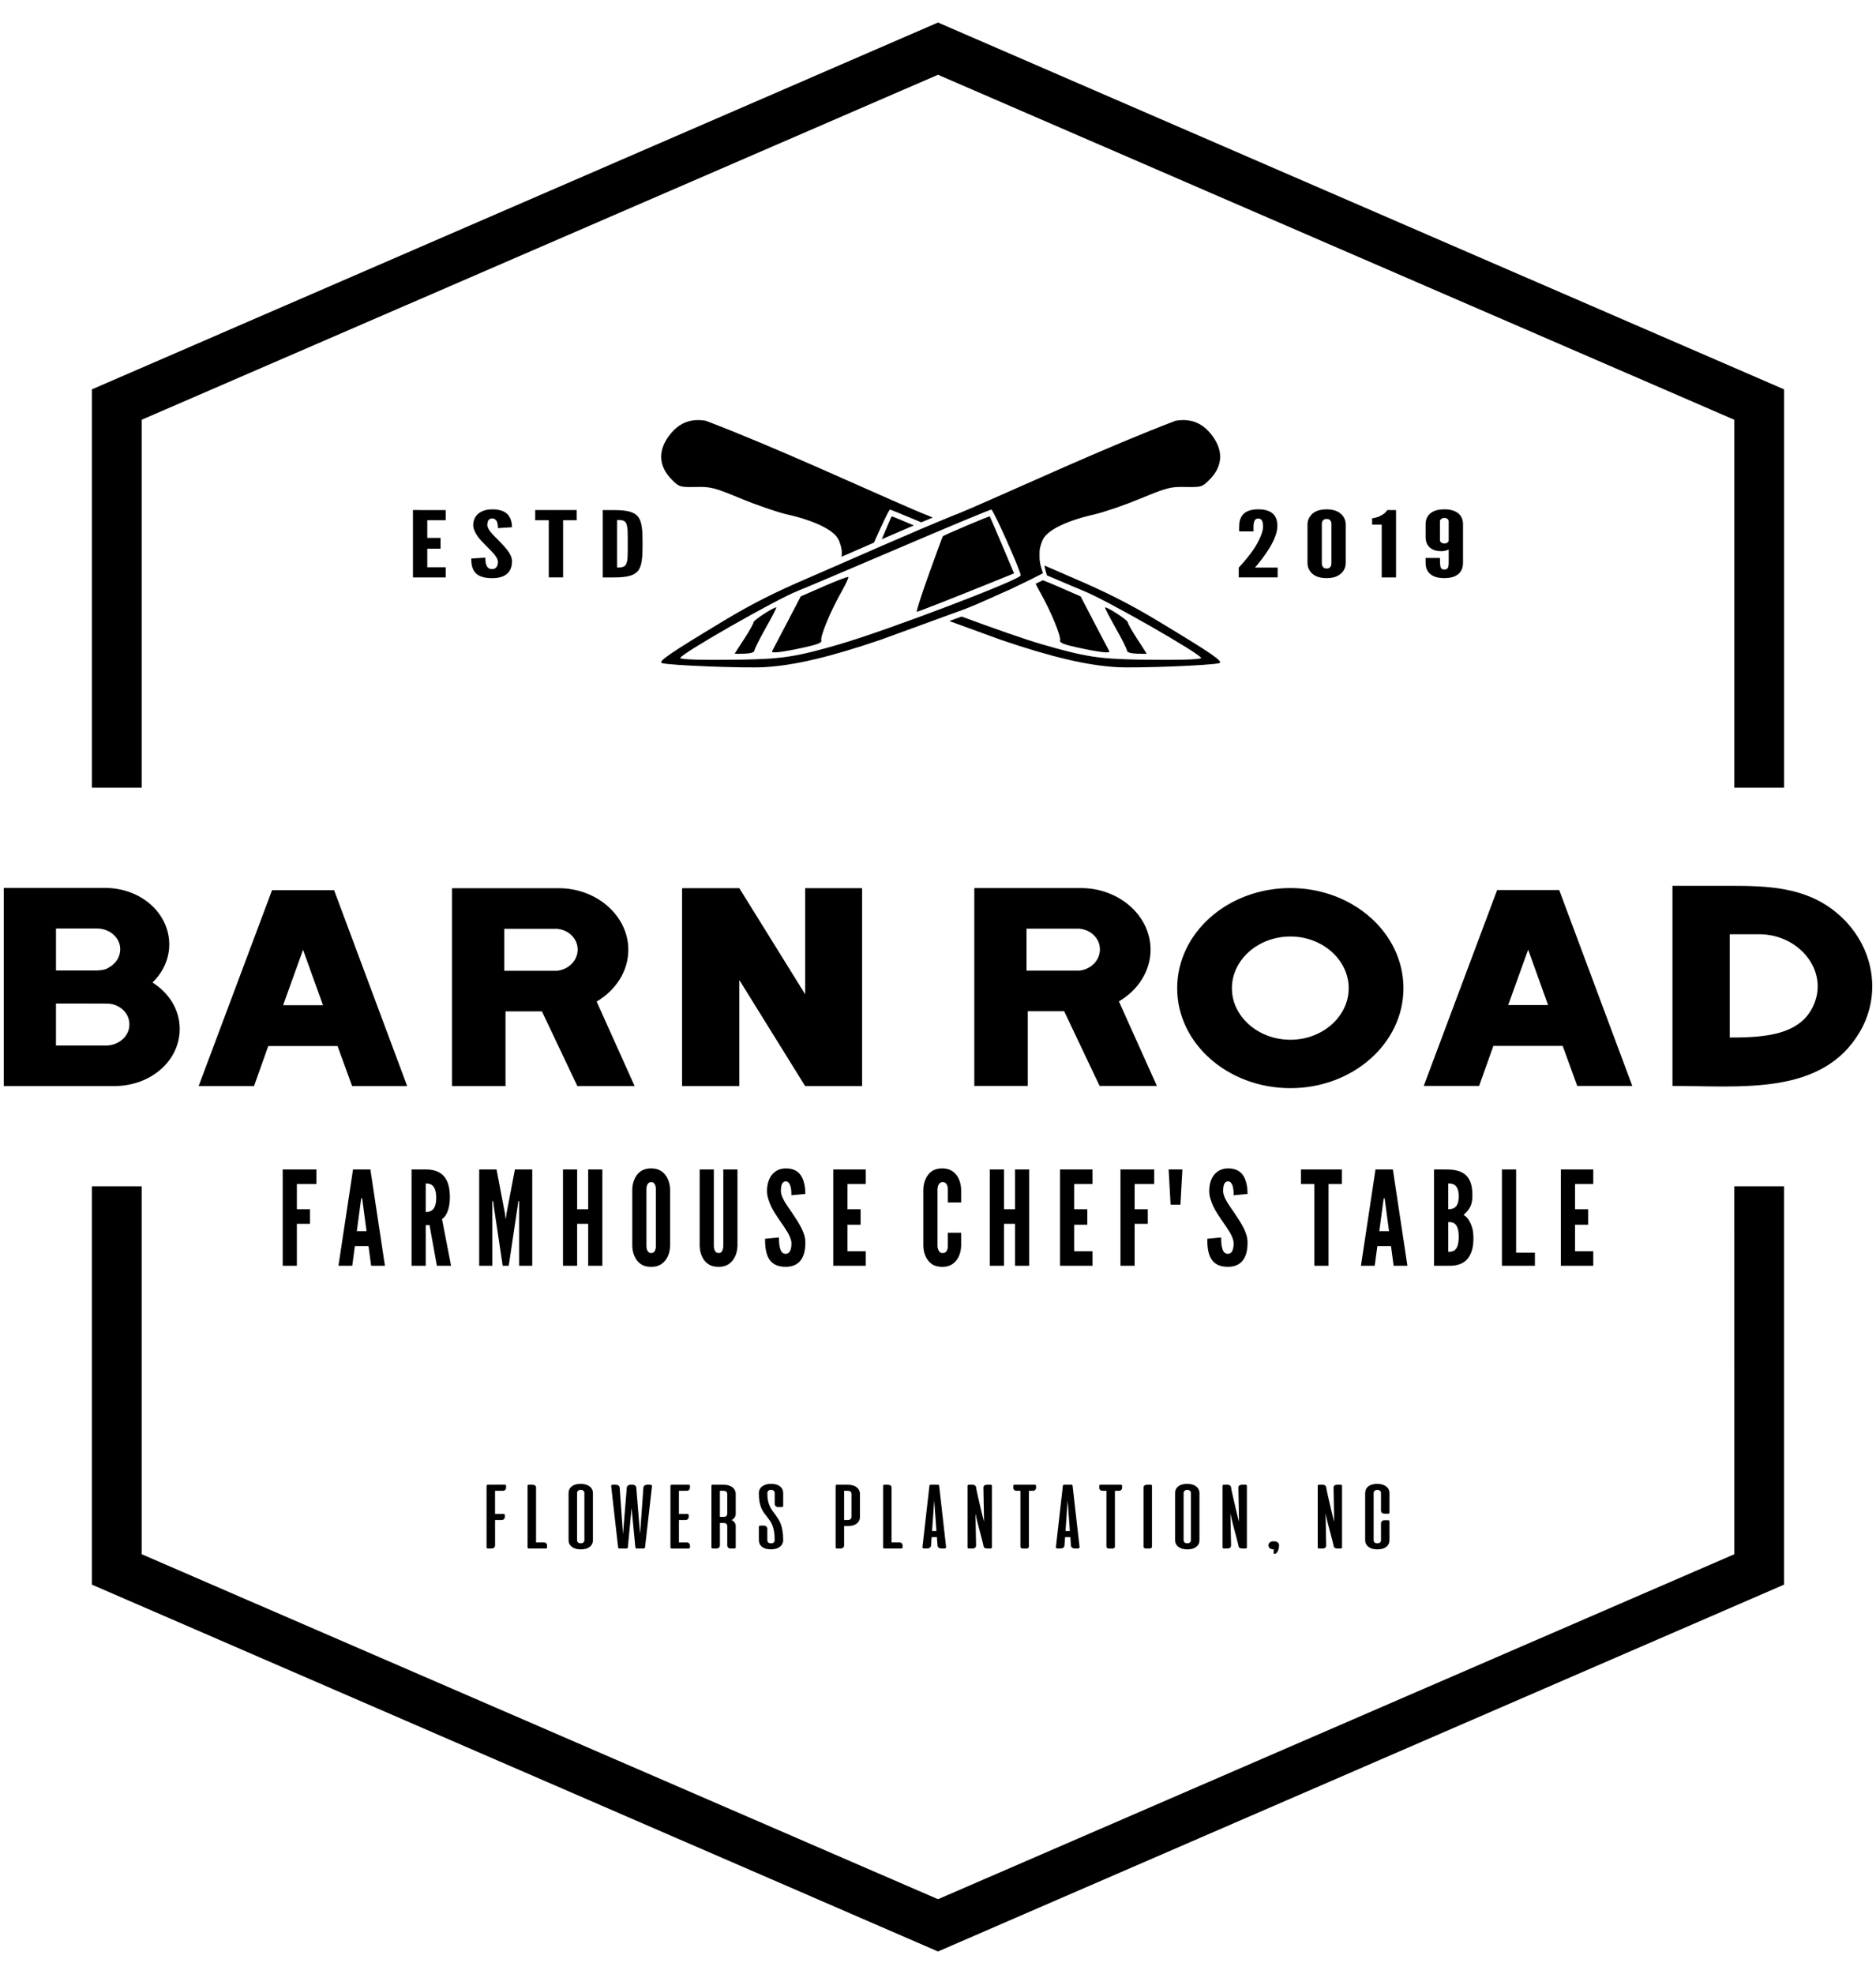 <?xml version="1.0" encoding="UTF-8" standalone="no"?>
<!-- Created with Inkscape (http://www.inkscape.org/) -->

<svg
   xmlns:dc="http://purl.org/dc/elements/1.1/"
   xmlns:cc="http://creativecommons.org/ns#"
   xmlns:rdf="http://www.w3.org/1999/02/22-rdf-syntax-ns#"
   xmlns:svg="http://www.w3.org/2000/svg"
   xmlns="http://www.w3.org/2000/svg"
   xmlns:sodipodi="http://sodipodi.sourceforge.net/DTD/sodipodi-0.dtd"
   xmlns:inkscape="http://www.inkscape.org/namespaces/inkscape"
   width="500"
   height="526"
   viewBox="0 0 132.292 139.171"
   version="1.1"
   id="svg1420"
   inkscape:version="0.92.4 (5da689c313, 2019-01-14)"
   sodipodi:docname="logo-barnroad.svg">
  <defs
     id="defs1414" />
  <sodipodi:namedview
     id="base"
     pagecolor="#ffffff"
     bordercolor="#666666"
     borderopacity="1.0"
     inkscape:pageopacity="0.0"
     inkscape:pageshadow="2"
     inkscape:zoom="0.35"
     inkscape:cx="-77.142857"
     inkscape:cy="560"
     inkscape:document-units="px"
     inkscape:current-layer="layer1"
     showgrid="false"
     units="px"
     inkscape:window-width="1600"
     inkscape:window-height="821"
     inkscape:window-x="-9"
     inkscape:window-y="-9"
     inkscape:window-maximized="1" />
  <g
     inkscape:label="Layer 1"
     inkscape:groupmode="layer"
     id="layer1"
     transform="translate(0,-157.829)">
    <path
       inkscape:connector-curvature="0"
       style="opacity:1;fill:#000000;fill-opacity:1;fill-rule:nonzero;stroke-width:0.274"
       d="M 66.146,159.417 6.48,185.28 v 28.083 h 3.51 v -25.94 L 66.146,163.1 122.301,187.423 v 25.94 h 3.51 v -28.083 z m -17.09,28.032 c -0.687,0.042 -1.264,0.353 -1.748,0.938 -0.944,1.14 -0.908,2.301 0.102,3.295 0.488,0.48 0.56,0.501 1.656,0.479 1.059,-0.022 1.303,0.04 3.177,0.817 1.117,0.463 2.588,0.968 3.269,1.121 1.88,0.423 3.243,1.077 3.59,1.724 0.157,0.293 0.275,0.74 0.26,0.993 0.002,0.104 -0.01,0.177 -0.013,0.264 0.764,-0.334 1.499,-0.653 2.283,-0.994 0.514,-1.163 1.053,-2.324 1.128,-2.328 0.044,-9.9e-4 1.004,0.394 2.207,0.896 0.271,-0.114 0.54,-0.226 0.81,-0.338 -0.178,-0.074 -0.356,-0.149 -0.533,-0.221 l -0.01,0.003 -0.915,-0.385 c -3.576,-1.539 -9.615,-4.338 -14.539,-6.216 -0.253,-0.045 -0.496,-0.062 -0.725,-0.047 z m 34.204,0 c -0.121,0.008 -0.245,0.024 -0.371,0.047 -4.925,1.878 -10.963,4.677 -14.539,6.216 l -0.915,0.385 -0.01,-0.005 c -3.486,1.419 -7.121,3.059 -10.358,4.454 -2.416,1.034 -4.031,1.849 -5.988,3.026 -3.858,2.321 -4.714,2.909 -4.391,3.008 0.516,0.16 5.784,0.366 7.223,0.284 2.088,-0.12 4.591,-0.703 8.179,-1.925 l 5.922,-2.158 c 1.149,-0.442 2.376,-1.04 3.235,-1.403 1.209,-0.574 1.93,-0.936 2.302,-1.134 -0.228,-0.683 -0.255,-0.894 -0.241,-1.428 -0.016,-0.253 0.101,-0.7 0.258,-0.993 0.348,-0.647 1.712,-1.301 3.592,-1.724 0.681,-0.153 2.153,-0.659 3.269,-1.121 1.874,-0.777 2.118,-0.839 3.177,-0.817 1.097,0.022 1.169,0.001 1.656,-0.479 1.01,-0.994 1.046,-2.155 0.102,-3.295 -0.484,-0.585 -1.062,-0.896 -1.748,-0.938 -0.114,-0.008 -0.233,-0.008 -0.354,0 z m -48.569,6.289 c -0.478,0.007 -0.807,0.154 -1.022,0.361 -0.215,0.213 -0.299,0.491 -0.299,0.749 0,0.129 0.028,0.259 0.084,0.382 0.103,0.252 0.271,0.497 0.496,0.736 0.225,0.239 0.441,0.459 0.638,0.653 0.093,0.097 0.177,0.193 0.262,0.284 0.15,0.187 0.263,0.369 0.263,0.524 0,0.304 -0.114,0.524 -0.413,0.524 -0.215,0 -0.327,-0.104 -0.392,-0.259 -0.075,-0.149 -0.084,-0.348 -0.084,-0.548 l -0.993,0.064 c 0,0.355 0.046,0.697 0.252,0.956 0.206,0.258 0.571,0.427 1.217,0.427 0.552,0 0.899,-0.143 1.114,-0.363 0.216,-0.22 0.291,-0.516 0.291,-0.833 0,-0.258 -0.121,-0.504 -0.299,-0.743 -0.178,-0.239 -0.413,-0.484 -0.647,-0.723 -0.197,-0.2 -0.392,-0.388 -0.542,-0.569 -0.15,-0.181 -0.252,-0.349 -0.252,-0.511 0,-0.278 0.083,-0.464 0.345,-0.47 0.159,0 0.262,0.09 0.328,0.219 0.065,0.136 0.074,0.311 0.074,0.466 l 0.993,-0.064 c 0,-0.265 -0.055,-0.583 -0.252,-0.841 -0.197,-0.252 -0.552,-0.425 -1.161,-0.419 z m 54.04,0 c -0.552,0 -0.89,0.148 -1.086,0.374 -0.197,0.226 -0.262,0.536 -0.262,0.852 v 0.33 h 1.011 v -0.33 c 0,-0.155 0.02,-0.296 0.066,-0.406 0.047,-0.103 0.131,-0.174 0.271,-0.174 0.15,0 0.234,0.084 0.281,0.193 0.047,0.11 0.057,0.258 0.057,0.387 -0.009,0.291 -0.131,0.615 -0.291,0.944 -0.159,0.329 -0.366,0.652 -0.581,0.936 -0.253,0.336 -0.534,0.673 -0.843,1.002 v 0.691 h 2.744 v -0.691 h -1.601 c 0.262,-0.304 0.656,-0.788 0.993,-1.331 0.328,-0.536 0.589,-1.112 0.589,-1.597 0,-0.329 -0.075,-0.626 -0.281,-0.839 -0.206,-0.207 -0.552,-0.342 -1.067,-0.342 z m 4.819,0 c -0.337,0 -0.599,0.064 -0.786,0.161 -0.187,0.097 -0.31,0.225 -0.394,0.354 -0.103,0.149 -0.159,0.323 -0.168,0.511 v 2.797 c 0.009,0.194 0.065,0.369 0.168,0.517 0.084,0.129 0.207,0.251 0.394,0.348 0.187,0.103 0.449,0.163 0.786,0.163 0.337,0 0.589,-0.059 0.777,-0.163 0.187,-0.097 0.319,-0.219 0.404,-0.348 0.103,-0.149 0.159,-0.323 0.168,-0.517 v -2.797 c -0.009,-0.187 -0.065,-0.362 -0.168,-0.511 -0.084,-0.129 -0.216,-0.258 -0.404,-0.354 -0.187,-0.097 -0.439,-0.161 -0.777,-0.161 z m 8.3,0 c -0.627,0 -0.944,0.199 -1.122,0.425 -0.178,0.233 -0.197,0.491 -0.197,0.601 v 0.923 c 0,0.129 0.018,0.388 0.168,0.601 0.15,0.213 0.431,0.401 0.956,0.401 0.178,0 0.328,-0.045 0.505,-0.116 v 0.891 c 0,0.181 -0.019,0.311 -0.057,0.395 -0.047,0.084 -0.132,0.122 -0.253,0.122 -0.15,0 -0.224,-0.046 -0.262,-0.169 -0.037,-0.123 -0.047,-0.328 -0.047,-0.645 h -1.011 v 0.296 c 0,0.174 0.009,0.452 0.187,0.685 0.178,0.239 0.495,0.44 1.132,0.44 0.637,0 0.956,-0.201 1.133,-0.44 0.178,-0.233 0.187,-0.51 0.187,-0.685 v -2.701 c 0,-0.11 -0.019,-0.368 -0.197,-0.601 -0.178,-0.226 -0.515,-0.425 -1.124,-0.425 z m -31.941,0.019 c 0.144,0.008 2.082,4.352 2.068,4.637 -0.016,0.307 -9.425,3.884 -12.786,4.86 -3.017,0.876 -4.02,1.033 -6.884,1.081 -2.592,0.043 -4.345,-8.3e-4 -4.339,-0.116 0.009,-0.277 6.731,-4.114 8.262,-4.72 0.515,-0.203 3.766,-1.58 7.226,-3.06 3.46,-1.48 6.363,-2.687 6.453,-2.683 z m -40.789,0.032 v 4.749 h 2.312 v -0.717 h -1.301 v -1.305 h 0.936 v -0.762 h -0.936 v -1.247 h 1.301 v -0.717 z m 8.622,0 v 0.717 h 0.956 v 4.031 h 1.011 v -4.031 h 0.956 v -0.717 z m 4.764,0 v 4.749 h 0.794 c 0.936,0 1.443,-0.13 1.714,-0.491 0.262,-0.362 0.299,-0.95 0.299,-1.88 0,-0.93 -0.037,-1.523 -0.299,-1.885 -0.272,-0.362 -0.778,-0.491 -1.714,-0.491 z m 55.33,0 c -0.056,0.084 -0.131,0.167 -0.224,0.245 -0.178,0.129 -0.431,0.279 -0.852,0.337 v 0.445 h 0.675 v 3.722 h 1.011 v -4.748 z m -34.963,0.446 c -0.016,0.021 -0.361,0.83 -0.694,1.613 0.752,-0.327 1.506,-0.655 2.262,-0.976 -0.784,-0.337 -1.552,-0.657 -1.568,-0.636 z m 6.923,0 c -0.028,-0.038 -3.166,1.29 -3.311,1.402 -0.019,0.016 -0.461,1.218 -0.983,2.673 -0.522,1.455 -0.904,2.646 -0.849,2.649 0.089,0.006 2.266,-0.849 5.655,-2.219 l 1.203,-0.487 -0.839,-1.985 c -0.461,-1.091 -0.854,-2.006 -0.875,-2.033 z m 32.055,0.11 c 0.234,0 0.308,0.155 0.308,0.213 v 1.395 c -0.009,0.071 -0.093,0.193 -0.308,0.193 -0.215,0 -0.31,-0.155 -0.31,-0.213 v -1.376 c 0,-0.058 0.095,-0.213 0.31,-0.213 z m -8.301,0.071 c 0.084,0 0.16,0.019 0.207,0.052 0.094,0.078 0.131,0.167 0.131,0.296 v 2.797 c 0,0.071 -0.011,0.129 -0.039,0.174 -0.038,0.097 -0.121,0.176 -0.299,0.176 -0.084,0 -0.15,-0.019 -0.197,-0.052 -0.093,-0.071 -0.14,-0.162 -0.14,-0.298 v -2.797 c 0,-0.065 0.009,-0.122 0.037,-0.174 0.037,-0.084 0.122,-0.174 0.3,-0.174 z m -50.033,0.071 c 0.346,0 0.543,0.025 0.646,0.251 0.047,0.116 0.084,0.285 0.094,0.504 0.009,0.226 0.01,0.529 0.01,0.917 0,0.388 -3.15e-4,0.691 -0.01,0.917 -0.009,0.226 -0.047,0.394 -0.094,0.504 -0.103,0.233 -0.299,0.259 -0.646,0.259 z m 30.138,3.211 c 0.022,0.189 0.086,0.421 0.173,0.696 1.107,0.471 2.424,1.032 2.61,1.105 1.531,0.605 8.25,4.443 8.262,4.72 0.007,0.113 -1.748,0.159 -4.339,0.116 -2.864,-0.048 -3.867,-0.205 -6.884,-1.081 -1.286,-0.373 -3.474,-1.149 -5.665,-1.956 l -0.867,0.316 3.636,1.325 c 3.587,1.222 6.091,1.805 8.179,1.925 1.439,0.083 6.707,-0.124 7.223,-0.284 0.322,-0.1 -0.534,-0.687 -4.393,-3.008 -1.957,-1.177 -3.57,-1.992 -5.986,-3.026 -0.62,-0.267 -1.288,-0.558 -1.949,-0.848 z m -13.843,0.807 c -0.117,0.002 -0.849,0.28 -1.698,0.651 l -1.647,0.72 -0.972,1.864 c -0.534,1.025 -1.005,1.924 -1.048,1.998 -0.102,0.173 0.682,0.082 2.273,-0.266 0.931,-0.203 1.249,-0.334 1.196,-0.491 -0.09,-0.271 0.649,-2.06 1.4,-3.387 0.316,-0.558 0.546,-1.047 0.51,-1.086 -0.002,-0.002 -0.007,-0.006 -0.013,-0.002 z m 13.727,0.232 c -0.105,0.054 -0.365,0.177 -0.507,0.248 0.088,0.18 0.191,0.379 0.321,0.609 0.751,1.327 1.49,3.116 1.4,3.387 -0.052,0.157 0.265,0.288 1.196,0.491 1.591,0.348 2.375,0.439 2.273,0.266 -0.043,-0.074 -0.514,-0.973 -1.048,-1.998 l -0.97,-1.864 -1.648,-0.72 c -0.384,-0.168 -0.727,-0.306 -1.017,-0.419 z m -18.795,1.914 c -0.208,-0.01 -1.596,0.895 -1.603,1.046 -0.007,0.097 -0.305,0.631 -0.668,1.186 -0.363,0.555 -0.661,1.019 -0.662,1.031 -7.43e-4,0.011 0.31,0.014 0.689,0 0.44,-0.015 0.695,-0.093 0.701,-0.221 0.007,-0.11 0.37,-0.839 0.812,-1.619 0.442,-0.781 0.771,-1.421 0.731,-1.423 z m 23.181,0 c -0.04,0.002 0.29,0.642 0.731,1.423 0.442,0.781 0.809,1.509 0.814,1.619 0.007,0.127 0.26,0.206 0.701,0.221 0.38,0.014 0.688,0.011 0.688,0 -7.5e-4,-0.011 -0.299,-0.476 -0.662,-1.031 -0.363,-0.555 -0.663,-1.089 -0.668,-1.186 -0.009,-0.15 -1.395,-1.056 -1.603,-1.046 z m 40.014,19.629 v 14.109 c 4.843,0 10.555,0.709 13.211,-3.809 1.651,-2.821 0.915,-6.353 -1.74,-8.484 -2.142,-1.717 -4.708,-1.816 -7.431,-1.816 z M 0.265,220.429 v 11.108 2.841 0.021 H 8.143 c 2.544,-0.039 4.53,-1.815 4.53,-4.025 0,-1.361 -0.759,-2.546 -1.92,-3.276 0.736,-0.71 1.183,-1.657 1.183,-2.683 0,-2.151 -1.92,-3.967 -4.509,-3.986 h -3.392 -2.254 z m 68.441,0.01 v 13.951 h 3.771 v -5.269 h 2.565 l 2.501,5.269 h 4.039 l -2.678,-5.959 c 1.339,-0.789 2.231,-2.132 2.231,-3.651 0,-2.387 -2.209,-4.341 -4.909,-4.341 h -3.749 -2.254 z m 22.295,0 c -4.419,0 -7.988,3.157 -7.988,7.064 0,3.887 3.569,7.043 7.988,7.043 4.396,0 7.967,-3.156 7.967,-7.043 0,-3.907 -3.571,-7.064 -7.967,-7.064 z m -59.124,0.01 v 13.951 h 3.771 v -5.269 h 2.567 l 2.499,5.269 h 4.039 l -2.678,-5.959 c 1.339,-0.789 2.233,-2.132 2.233,-3.651 0,-2.387 -2.209,-4.341 -4.909,-4.341 h -3.75 -2.254 z m 16.22,0 v 13.951 h 4.039 v -7.478 l 4.641,7.478 h 4.017 V 220.448 h -4.017 v 7.478 l -4.641,-7.478 z m 57.479,0.129 -5.177,13.812 h 3.905 l 1.006,-2.823 h 4.887 l 1.027,2.823 h 3.883 l -5.155,-13.812 z m -86.391,0.01 -5.177,13.812 h 3.905 l 1.004,-2.821 h 4.887 l 1.027,2.821 h 3.883 l -5.155,-13.812 z m -15.237,2.704 h 0.089 2.812 c 0.893,0 1.629,0.651 1.629,1.46 0,0.513 -0.269,0.947 -0.693,1.223 -0.335,0.217 -0.445,0.236 -0.936,0.276 h -2.812 -0.045 -0.044 v -0.098 -0.433 z m 68.439,0.01 h 3.705 c 0.826,0.059 1.472,0.69 1.472,1.46 0,0.789 -0.647,1.421 -1.472,1.5 h -3.705 z m -36.828,0.01 h 3.705 c 0.826,0.059 1.472,0.69 1.472,1.46 0,0.789 -0.647,1.421 -1.472,1.5 h -3.705 z m 86.42,0.385 h 2.186 c 2.566,0.059 4.508,2.269 3.905,4.499 -0.736,2.624 -3.547,2.781 -6.091,2.781 z m -30.979,0.158 c 2.254,0 4.107,1.637 4.107,3.65 0,1.993 -1.853,3.63 -4.107,3.63 -2.276,0 -4.128,-1.637 -4.128,-3.63 0,-2.013 1.852,-3.65 4.128,-3.65 z m 16.762,0.926 1.406,3.907 h -2.812 z m -86.391,0.01 1.405,3.907 h -2.811 z m -17.424,3.788 h 0.089 0.581 c 2.968,0 3.034,0.002 3.167,0.021 0.759,0.118 1.34,0.709 1.34,1.439 0.022,0.809 -0.714,1.48 -1.606,1.5 h -3.103 -0.379 -0.089 v -2.427 z m 41.973,11.624 c -0.333,0 -0.593,0.093 -0.778,0.232 -0.185,0.139 -0.306,0.323 -0.389,0.508 -0.102,0.213 -0.157,0.462 -0.166,0.73 v 4.001 c 0.009,0.277 0.064,0.527 0.166,0.74 0.083,0.185 0.204,0.361 0.389,0.5 0.185,0.148 0.445,0.23 0.778,0.23 0.333,0 0.583,-0.083 0.768,-0.23 0.185,-0.139 0.315,-0.315 0.399,-0.5 0.102,-0.213 0.157,-0.462 0.166,-0.74 v -4.001 c -0.009,-0.268 -0.064,-0.517 -0.166,-0.73 -0.083,-0.185 -0.213,-0.369 -0.399,-0.508 -0.185,-0.139 -0.435,-0.232 -0.768,-0.232 z m 9.475,0 c -0.472,0.009 -0.796,0.222 -1.009,0.517 -0.213,0.305 -0.297,0.704 -0.297,1.073 0,0.185 0.028,0.369 0.084,0.545 0.102,0.36 0.269,0.712 0.491,1.054 0.222,0.342 0.435,0.656 0.63,0.933 0.093,0.139 0.175,0.277 0.258,0.406 0.148,0.268 0.26,0.528 0.26,0.749 0,0.434 -0.111,0.748 -0.407,0.748 -0.213,0 -0.324,-0.147 -0.389,-0.369 -0.074,-0.213 -0.084,-0.5 -0.084,-0.786 l -0.982,0.093 c 0,0.508 0.047,0.997 0.25,1.366 0.204,0.37 0.566,0.611 1.204,0.611 0.546,0 0.888,-0.203 1.101,-0.517 0.213,-0.314 0.287,-0.74 0.287,-1.192 0,-0.37 -0.121,-0.72 -0.297,-1.062 -0.176,-0.342 -0.406,-0.694 -0.638,-1.036 -0.194,-0.286 -0.39,-0.553 -0.538,-0.812 -0.148,-0.259 -0.25,-0.499 -0.25,-0.73 0,-0.397 0.083,-0.666 0.342,-0.675 0.158,0 0.26,0.129 0.324,0.314 0.065,0.194 0.074,0.444 0.074,0.665 l 0.982,-0.092 c 0,-0.379 -0.056,-0.832 -0.25,-1.202 -0.194,-0.36 -0.546,-0.61 -1.148,-0.601 z m 11.049,0 c -0.333,0 -0.593,0.093 -0.778,0.232 -0.185,0.139 -0.306,0.323 -0.389,0.508 -0.102,0.213 -0.157,0.462 -0.166,0.73 v 4.001 c 0.009,0.277 0.064,0.527 0.166,0.74 0.083,0.185 0.204,0.361 0.389,0.5 0.185,0.148 0.445,0.23 0.778,0.23 0.333,0 0.583,-0.083 0.768,-0.23 0.185,-0.139 0.314,-0.315 0.397,-0.5 0.102,-0.213 0.159,-0.462 0.168,-0.74 v -0.933 h -0.936 v 0.933 c 0,0.102 -0.009,0.185 -0.037,0.25 -0.046,0.139 -0.129,0.25 -0.342,0.25 -0.083,0 -0.147,-0.028 -0.194,-0.074 -0.092,-0.102 -0.149,-0.231 -0.158,-0.425 v -4.001 c 0.009,-0.092 0.019,-0.176 0.047,-0.25 0.046,-0.12 0.129,-0.25 0.305,-0.25 0.102,0 0.186,0.028 0.232,0.074 0.102,0.111 0.147,0.241 0.147,0.425 v 0.933 h 0.936 v -0.933 c -0.009,-0.268 -0.066,-0.517 -0.168,-0.73 -0.083,-0.185 -0.212,-0.369 -0.397,-0.508 -0.185,-0.139 -0.435,-0.232 -0.768,-0.232 z m 20.133,0 c -0.472,0.009 -0.796,0.222 -1.009,0.517 -0.213,0.305 -0.295,0.704 -0.295,1.073 0,0.185 0.027,0.369 0.082,0.545 0.102,0.36 0.269,0.712 0.491,1.054 0.222,0.342 0.435,0.656 0.63,0.933 0.093,0.139 0.176,0.277 0.26,0.406 0.148,0.268 0.258,0.528 0.258,0.749 0,0.434 -0.111,0.748 -0.407,0.748 -0.213,0 -0.324,-0.147 -0.389,-0.369 -0.074,-0.213 -0.084,-0.5 -0.084,-0.786 l -0.98,0.093 c 0,0.508 0.045,0.997 0.249,1.366 0.204,0.37 0.566,0.611 1.204,0.611 0.546,0 0.888,-0.203 1.101,-0.517 0.213,-0.314 0.287,-0.74 0.287,-1.192 0,-0.37 -0.12,-0.72 -0.295,-1.062 -0.176,-0.342 -0.408,-0.694 -0.639,-1.036 -0.194,-0.286 -0.39,-0.553 -0.538,-0.812 -0.148,-0.259 -0.249,-0.499 -0.249,-0.73 0,-0.397 0.083,-0.666 0.342,-0.675 0.158,0 0.26,0.129 0.325,0.314 0.065,0.194 0.073,0.444 0.073,0.665 l 0.982,-0.092 c 0,-0.379 -0.056,-0.832 -0.25,-1.202 -0.194,-0.36 -0.546,-0.61 -1.148,-0.601 z m -66.641,0.074 v 6.792 h 0.999 v -2.957 h 0.927 v -1.026 h -0.927 v -1.782 h 1.38 v -1.026 z m 4.959,0 -1.028,6.792 h 0.972 l 0.186,-1.386 h 0.962 l 0.186,1.386 h 0.972 l -1.027,-6.792 z m 4.128,0 v 6.792 h 0.999 v -2.865 h 0.268 l 0.518,2.865 h 1.001 l -0.639,-3.289 c 0.38,-0.259 0.555,-0.869 0.555,-1.544 0,-1.284 -0.509,-1.959 -1.703,-1.959 z m 4.769,0 v 6.792 h 0.925 v -4.555 h 0.057 l 0.037,0.287 0.638,4.268 h 0.426 l 0.639,-4.268 0.037,-0.287 h 0.055 v 4.555 h 0.927 v -6.792 h -1.222 l -0.592,3.105 -0.047,0.361 H 35.652 l -0.045,-0.361 -0.592,-3.105 z m 5.909,0 v 6.792 h 0.999 v -2.957 h 0.778 v 2.957 h 0.999 v -6.792 h -0.999 v 2.809 h -0.778 v -2.809 z m 9.638,0 v 5.396 c 0.009,0.277 0.064,0.527 0.166,0.74 0.083,0.185 0.204,0.361 0.389,0.5 0.185,0.148 0.445,0.23 0.778,0.23 0.333,0 0.583,-0.083 0.768,-0.23 0.185,-0.139 0.314,-0.315 0.397,-0.5 0.102,-0.213 0.159,-0.462 0.168,-0.74 v -5.396 h -0.999 v 5.396 c 0,0.102 -0.011,0.185 -0.039,0.25 -0.037,0.139 -0.12,0.25 -0.295,0.25 -0.083,0 -0.147,-0.028 -0.194,-0.074 -0.093,-0.102 -0.139,-0.231 -0.139,-0.425 v -5.396 z m 9.422,0 v 6.792 h 2.288 v -1.025 h -1.288 v -1.868 h 0.927 v -1.091 h -0.927 v -1.782 h 1.288 v -1.026 z m 11.039,0 v 6.792 h 0.999 v -2.957 h 0.778 v 2.957 h 0.999 v -6.792 h -0.999 v 2.809 H 70.799 v -2.809 z m 4.95,0 v 6.792 h 2.288 v -1.025 h -1.288 v -1.868 h 0.927 v -1.091 h -0.927 v -1.782 h 1.288 v -1.026 z m 4.264,0 v 6.792 h 0.999 v -2.957 h 0.927 v -1.026 h -0.927 v -1.782 h 1.38 v -1.026 z m 3.395,0 0.139,2.486 h 0.694 l 0.139,-2.486 z m 9.334,0 v 1.026 h 0.944 v 5.765 h 0.999 v -5.765 h 0.944 v -1.026 z m 5.256,0 -1.028,6.792 h 0.972 l 0.186,-1.386 h 0.962 l 0.186,1.386 h 0.972 l -1.027,-6.792 z m 4.128,0 v 6.792 h 1.23 c 0.593,-0.028 0.991,-0.258 1.222,-0.609 0.232,-0.351 0.325,-0.805 0.325,-1.313 0,-0.342 -0.037,-0.619 -0.111,-0.831 -0.148,-0.434 -0.333,-0.693 -0.583,-0.831 0.231,-0.212 0.389,-0.397 0.491,-0.619 0.102,-0.222 0.129,-0.463 0.129,-0.786 0,-0.675 -0.156,-1.117 -0.462,-1.403 -0.305,-0.286 -0.768,-0.398 -1.361,-0.398 z m 4.787,0 v 6.792 h 2.325 v -0.923 h -1.324 v -5.868 z m 4.155,0 v 6.792 h 2.286 v -1.025 h -1.287 v -1.868 h 0.927 v -1.091 h -0.927 v -1.782 h 1.287 v -1.026 z m -64.15,0.896 c 0.083,0 0.157,0.028 0.203,0.074 0.092,0.111 0.129,0.241 0.129,0.425 l 0.002,4.001 c 0,0.102 -0.009,0.185 -0.037,0.25 -0.037,0.139 -0.121,0.25 -0.297,0.25 -0.083,0 -0.147,-0.028 -0.194,-0.074 -0.093,-0.102 -0.139,-0.231 -0.139,-0.425 v -4.001 c 0,-0.092 0.007,-0.176 0.036,-0.25 0.037,-0.12 0.121,-0.25 0.297,-0.25 z m -15.897,0.093 c 0.139,0 0.323,0.009 0.471,0.139 0.148,0.129 0.27,0.388 0.27,0.869 0,0.48 -0.122,0.729 -0.27,0.859 -0.148,0.129 -0.332,0.148 -0.471,0.148 z m 72.104,0 c 0.083,0 0.277,-0.009 0.444,0.102 0.167,0.111 0.297,0.333 0.297,0.804 -1e-5,0.471 -0.131,0.693 -0.297,0.804 -0.167,0.111 -0.361,0.101 -0.444,0.101 z m -95.646,0.2 v 28.083 l 59.666,25.863 59.665,-25.863 v -28.083 h -3.51 V 267.406 L 66.146,291.727 9.99,267.404 v -25.94 z m 18.998,0.844 h 0.055 l 0.029,0.176 0.286,2.143 h -0.686 l 0.287,-2.143 z m 72.104,0 h 0.055 l 0.029,0.176 0.286,2.143 h -0.686 l 0.287,-2.143 z m 4.545,1.681 c 0.083,0 0.277,-0.017 0.444,0.103 0.167,0.12 0.297,0.387 0.297,0.941 -1e-5,0.554 -0.131,0.822 -0.297,0.943 -0.167,0.12 -0.361,0.102 -0.444,0.102 z m -61.174,18.453 c -0.271,0 -0.483,0.059 -0.634,0.176 -0.149,0.117 -0.224,0.277 -0.224,0.48 v 3.306 c 0,0.102 0.019,0.194 0.058,0.276 0.042,0.079 0.1,0.146 0.174,0.205 0.077,0.056 0.169,0.1 0.273,0.131 0.104,0.03 0.223,0.045 0.354,0.045 0.271,0 0.481,-0.059 0.63,-0.176 0.152,-0.117 0.228,-0.277 0.228,-0.48 v -3.306 c 0,-0.102 -0.021,-0.192 -0.063,-0.271 -0.039,-0.081 -0.097,-0.15 -0.174,-0.206 -0.074,-0.059 -0.166,-0.103 -0.273,-0.134 -0.104,-0.03 -0.219,-0.045 -0.347,-0.045 z m 13.417,0 c -0.131,0 -0.248,0.015 -0.352,0.045 -0.104,0.03 -0.195,0.075 -0.273,0.134 -0.075,0.056 -0.133,0.125 -0.174,0.206 -0.039,0.079 -0.058,0.169 -0.058,0.271 0,0.241 0.015,0.445 0.045,0.612 0.033,0.168 0.076,0.314 0.129,0.438 0.054,0.124 0.114,0.232 0.179,0.324 0.069,0.091 0.137,0.181 0.205,0.267 0.069,0.084 0.135,0.172 0.2,0.266 0.069,0.091 0.131,0.202 0.184,0.329 0.054,0.124 0.095,0.272 0.124,0.445 0.033,0.173 0.05,0.381 0.05,0.625 0,0.069 -0.021,0.124 -0.063,0.168 -0.042,0.041 -0.108,0.061 -0.197,0.061 -0.086,0 -0.152,-0.021 -0.197,-0.061 -0.042,-0.043 -0.061,-0.099 -0.061,-0.168 v -0.793 c 0,-0.066 -0.023,-0.119 -0.068,-0.16 -0.042,-0.043 -0.106,-0.064 -0.192,-0.064 H 53.601 c -0.03,0 -0.052,0.007 -0.066,0.022 -0.015,0.015 -0.022,0.035 -0.022,0.058 v 0.936 c 0,0.203 0.074,0.363 0.223,0.48 0.152,0.117 0.363,0.176 0.634,0.176 0.128,0 0.244,-0.015 0.349,-0.045 0.107,-0.031 0.198,-0.075 0.273,-0.131 0.077,-0.058 0.136,-0.126 0.174,-0.205 0.042,-0.081 0.063,-0.174 0.063,-0.276 0,-0.254 -0.018,-0.471 -0.05,-0.654 -0.03,-0.185 -0.071,-0.348 -0.124,-0.485 -0.054,-0.14 -0.116,-0.259 -0.184,-0.361 -0.066,-0.104 -0.132,-0.202 -0.2,-0.293 -0.069,-0.091 -0.137,-0.184 -0.205,-0.276 -0.066,-0.091 -0.126,-0.193 -0.179,-0.308 -0.054,-0.114 -0.096,-0.247 -0.129,-0.396 -0.03,-0.15 -0.045,-0.328 -0.045,-0.533 0,-0.069 0.021,-0.124 0.063,-0.164 0.042,-0.043 0.106,-0.064 0.195,-0.064 0.086,0 0.15,0.021 0.192,0.064 0.045,0.041 0.068,0.096 0.068,0.164 v 0.754 c 0,0.066 0.021,0.121 0.063,0.164 0.045,0.041 0.111,0.06 0.197,0.06 h 0.249 c 0.03,0 0.053,-0.007 0.068,-0.022 0.015,-0.015 0.021,-0.034 0.021,-0.057 v -0.899 c 0,-0.203 -0.076,-0.363 -0.228,-0.48 -0.149,-0.117 -0.359,-0.176 -0.63,-0.176 z m 29.355,0 c -0.271,0 -0.483,0.059 -0.634,0.176 -0.149,0.117 -0.224,0.277 -0.224,0.48 v 3.306 c 0,0.102 0.019,0.194 0.058,0.276 0.042,0.079 0.1,0.146 0.174,0.205 0.077,0.056 0.169,0.1 0.273,0.131 0.104,0.03 0.223,0.045 0.354,0.045 0.271,0 0.481,-0.059 0.63,-0.176 0.152,-0.117 0.228,-0.277 0.228,-0.48 v -3.306 c 0,-0.102 -0.021,-0.192 -0.063,-0.271 -0.039,-0.081 -0.097,-0.15 -0.174,-0.206 -0.074,-0.059 -0.166,-0.103 -0.273,-0.134 -0.104,-0.03 -0.219,-0.045 -0.347,-0.045 z m 13.401,0 c -0.271,0 -0.483,0.059 -0.634,0.176 -0.149,0.117 -0.223,0.277 -0.223,0.48 v 3.306 c 0,0.102 0.019,0.194 0.058,0.276 0.042,0.079 0.1,0.146 0.174,0.205 0.077,0.056 0.167,0.1 0.271,0.131 0.104,0.03 0.223,0.045 0.354,0.045 0.271,0 0.481,-0.059 0.63,-0.176 0.152,-0.117 0.228,-0.277 0.228,-0.48 v -1.318 c 0,-0.023 -0.007,-0.041 -0.021,-0.057 -0.015,-0.015 -0.038,-0.024 -0.068,-0.024 h -0.26 c -0.083,0 -0.145,0.023 -0.187,0.066 -0.042,0.043 -0.063,0.097 -0.063,0.163 l 0.002,1.17 c 0,0.069 -0.023,0.124 -0.068,0.168 -0.042,0.041 -0.106,0.061 -0.192,0.061 -0.089,0 -0.155,-0.021 -0.197,-0.061 -0.042,-0.043 -0.063,-0.099 -0.063,-0.168 v -3.306 c 0,-0.069 0.021,-0.124 0.063,-0.164 0.044,-0.043 0.111,-0.064 0.197,-0.064 0.089,0 0.155,0.021 0.197,0.064 0.042,0.041 0.061,0.096 0.061,0.164 v 1.223 c 0,0.066 0.021,0.12 0.063,0.163 0.044,0.041 0.111,0.061 0.197,0.061 h 0.25 c 0.03,0 0.053,-0.007 0.068,-0.022 0.015,-0.015 0.021,-0.034 0.021,-0.057 v -1.368 c 0,-0.102 -0.02,-0.192 -0.061,-0.271 -0.039,-0.081 -0.097,-0.15 -0.174,-0.206 -0.074,-0.058 -0.166,-0.103 -0.273,-0.134 -0.104,-0.031 -0.221,-0.045 -0.349,-0.045 z m -62.724,0.061 c -0.03,0 -0.053,0.007 -0.068,0.022 -0.015,0.015 -0.021,0.035 -0.021,0.058 v 4.336 c 0,0.023 0.007,0.043 0.021,0.058 0.015,0.015 0.038,0.022 0.068,0.022 h 0.25 c 0.086,0 0.15,-0.021 0.192,-0.061 0.045,-0.043 0.068,-0.098 0.068,-0.164 v -1.784 h 0.46 c 0.069,0 0.123,-0.021 0.165,-0.061 0.042,-0.041 0.063,-0.093 0.063,-0.16 v -0.129 c 0,-0.025 -0.009,-0.045 -0.027,-0.058 -0.018,-0.013 -0.041,-0.019 -0.068,-0.019 H 34.91 v -1.634 h 0.549 c 0.068,0 0.124,-0.021 0.166,-0.061 0.042,-0.041 0.063,-0.093 0.063,-0.16 v -0.131 c 0,-0.025 -0.01,-0.044 -0.029,-0.057 -0.018,-0.013 -0.039,-0.019 -0.066,-0.019 z m 2.89,0 c -0.03,0 -0.052,0.007 -0.066,0.022 -0.015,0.015 -0.022,0.034 -0.022,0.057 v 4.338 c 0,0.023 0.008,0.041 0.022,0.057 0.015,0.015 0.036,0.022 0.066,0.022 h 1.191 c 0.026,0 0.049,-0.007 0.068,-0.019 0.019,-0.013 0.027,-0.031 0.027,-0.057 v -0.131 c 0,-0.066 -0.019,-0.119 -0.061,-0.16 -0.042,-0.041 -0.098,-0.061 -0.166,-0.061 h -0.549 v -3.875 c 6e-6,-0.059 -0.025,-0.105 -0.073,-0.14 -0.048,-0.036 -0.11,-0.053 -0.187,-0.053 z m 5.922,0 c -0.042,0 -0.073,0.01 -0.094,0.031 -0.017,0.02 -0.023,0.042 -0.021,0.064 l 0.491,4.325 c 0.004,0.02 0.013,0.038 0.027,0.053 0.015,0.015 0.036,0.022 0.063,0.022 H 44.184 c 0.027,0 0.048,-0.007 0.063,-0.022 0.017,-0.015 0.026,-0.033 0.027,-0.053 l 0.263,-2.778 0.268,2.778 c 0.004,0.02 0.014,0.038 0.029,0.053 0.015,0.015 0.036,0.022 0.063,0.022 h 0.499 c 0.027,0 0.048,-0.007 0.063,-0.022 0.017,-0.015 0.026,-0.033 0.027,-0.053 l 0.492,-4.325 c 0.003,-0.023 -0.008,-0.044 -0.029,-0.064 -0.018,-0.02 -0.047,-0.031 -0.089,-0.031 h -0.22 c -0.075,0 -0.137,0.018 -0.187,0.057 -0.047,0.035 -0.074,0.08 -0.081,0.134 l -0.236,3.292 -0.268,-3.292 c -0.006,-0.053 -0.035,-0.098 -0.086,-0.134 -0.048,-0.038 -0.108,-0.057 -0.182,-0.057 h -0.149 c -0.069,0.005 -0.127,0.026 -0.174,0.061 -0.044,0.035 -0.07,0.078 -0.076,0.129 l -0.268,3.292 -0.236,-3.292 c -0.006,-0.053 -0.035,-0.098 -0.086,-0.134 -0.048,-0.038 -0.108,-0.057 -0.182,-0.057 z m 5.344,0 -1.191,0.002 c -0.03,0 -0.052,0.007 -0.066,0.022 -0.015,0.015 -0.022,0.034 -0.022,0.057 v 4.336 c 0,0.023 0.008,0.043 0.022,0.058 0.015,0.015 0.036,0.022 0.066,0.022 h 1.193 c 0.026,0 0.049,-0.007 0.068,-0.019 0.019,-0.013 0.027,-0.033 0.027,-0.058 v -0.129 c 0,-0.066 -0.021,-0.119 -0.063,-0.16 -0.042,-0.041 -0.096,-0.061 -0.165,-0.061 h -0.549 v -1.582 h 0.46 c 0.068,0 0.123,-0.021 0.165,-0.061 0.042,-0.041 0.063,-0.093 0.063,-0.16 v -0.129 c 0,-0.025 -0.01,-0.045 -0.029,-0.058 -0.018,-0.013 -0.039,-0.019 -0.066,-0.019 h -0.594 v -1.634 h 0.549 c 0.068,0 0.123,-0.021 0.165,-0.061 0.042,-0.041 0.063,-0.093 0.063,-0.16 v -0.131 c 0,-0.025 -0.009,-0.044 -0.027,-0.057 -0.018,-0.013 -0.041,-0.019 -0.068,-0.019 z m 1.7,0 c -0.03,0 -0.053,0.007 -0.068,0.022 -0.015,0.015 -0.021,0.034 -0.021,0.057 v 4.338 c 0,0.023 0.007,0.041 0.021,0.057 0.015,0.015 0.038,0.022 0.068,0.022 h 0.25 c 0.086,0 0.15,-0.021 0.192,-0.061 0.045,-0.043 0.068,-0.097 0.068,-0.163 v -1.574 h 0.258 c 0.092,0 0.158,0.021 0.197,0.064 0.042,0.041 0.063,0.096 0.063,0.164 v 1.345 c 9e-6,0.066 0.02,0.12 0.061,0.163 0.045,0.041 0.111,0.061 0.197,0.061 h 0.25 c 0.03,0 0.053,-0.007 0.068,-0.022 0.015,-0.015 0.021,-0.035 0.021,-0.058 v -1.489 c 0,-0.109 -0.027,-0.199 -0.081,-0.267 -0.051,-0.071 -0.121,-0.128 -0.213,-0.171 0.092,-0.043 0.162,-0.101 0.213,-0.172 0.054,-0.071 0.081,-0.162 0.081,-0.274 v -1.387 c 0,-0.099 -0.021,-0.188 -0.063,-0.269 -0.039,-0.081 -0.095,-0.15 -0.17,-0.206 -0.075,-0.056 -0.164,-0.1 -0.268,-0.131 -0.104,-0.033 -0.221,-0.048 -0.349,-0.048 z m 8.76,0 c -0.03,0 -0.053,0.007 -0.068,0.022 -0.015,0.015 -0.022,0.034 -0.022,0.057 v 4.338 c 0,0.023 0.008,0.041 0.022,0.057 0.015,0.015 0.038,0.022 0.068,0.022 h 0.25 c 0.086,0 0.15,-0.021 0.192,-0.061 0.045,-0.043 0.066,-0.097 0.066,-0.163 v -1.357 h 0.26 c 0.271,0 0.481,-0.059 0.63,-0.176 0.152,-0.117 0.228,-0.277 0.228,-0.48 v -1.605 c 0,-0.102 -0.021,-0.19 -0.063,-0.269 -0.039,-0.081 -0.097,-0.15 -0.174,-0.206 -0.074,-0.059 -0.166,-0.103 -0.273,-0.134 -0.104,-0.03 -0.221,-0.045 -0.349,-0.045 z m 3.345,0 c -0.03,0 -0.053,0.007 -0.068,0.022 -0.015,0.015 -0.021,0.034 -0.021,0.057 v 4.338 c 0,0.023 0.007,0.041 0.021,0.057 0.015,0.015 0.038,0.022 0.068,0.022 h 1.191 c 0.026,0 0.049,-0.007 0.068,-0.019 0.019,-0.013 0.027,-0.031 0.027,-0.057 v -0.131 c 0,-0.066 -0.021,-0.119 -0.063,-0.16 -0.042,-0.041 -0.096,-0.061 -0.165,-0.061 H 62.871 v -3.875 c 0,-0.059 -0.025,-0.105 -0.073,-0.14 -0.048,-0.036 -0.11,-0.053 -0.187,-0.053 z m 3.271,0 c -0.027,0 -0.048,0.007 -0.063,0.022 -0.017,0.015 -0.027,0.033 -0.029,0.053 l -0.491,4.325 c -0.004,0.023 0.002,0.044 0.021,0.064 0.021,0.02 0.052,0.03 0.094,0.03 h 0.22 c 0.074,0 0.135,-0.018 0.182,-0.053 0.05,-0.038 0.079,-0.084 0.086,-0.137 l 0.045,-0.614 h 0.37 l 0.045,0.614 c 0.006,0.053 0.033,0.099 0.081,0.137 0.051,0.036 0.113,0.053 0.187,0.053 h 0.22 c 0.041,0 0.07,-0.01 0.089,-0.03 0.021,-0.02 0.029,-0.042 0.027,-0.064 l -0.491,-4.325 c -0.004,-0.02 -0.013,-0.038 -0.027,-0.053 -0.015,-0.015 -0.036,-0.022 -0.063,-0.022 z m 2.688,0 c -0.03,0 -0.053,0.007 -0.068,0.022 -0.015,0.015 -0.021,0.035 -0.021,0.058 v 4.336 c 0,0.023 0.007,0.041 0.021,0.057 0.015,0.015 0.038,0.022 0.068,0.022 h 0.25 c 0.086,0 0.152,-0.019 0.197,-0.06 0.044,-0.043 0.065,-0.098 0.063,-0.164 l -0.045,-2.253 c 0.024,0.127 0.053,0.269 0.089,0.424 0.039,0.155 0.079,0.312 0.121,0.472 0.042,0.16 0.084,0.317 0.126,0.472 0.042,0.152 0.079,0.294 0.111,0.424 0.036,0.127 0.063,0.236 0.084,0.327 0.024,0.091 0.036,0.153 0.036,0.184 0.009,0.053 0.034,0.096 0.076,0.129 0.042,0.03 0.102,0.045 0.179,0.045 h 0.25 c 0.03,0 0.053,-0.007 0.068,-0.022 0.015,-0.015 0.021,-0.034 0.021,-0.057 v -4.336 c 0,-0.023 -0.007,-0.043 -0.021,-0.058 -0.015,-0.015 -0.038,-0.022 -0.068,-0.022 h -0.25 c -0.077,0 -0.14,0.018 -0.187,0.053 -0.048,0.036 -0.073,0.082 -0.073,0.14 l 0.045,2.412 c -0.03,-0.109 -0.065,-0.238 -0.103,-0.388 -0.036,-0.15 -0.074,-0.307 -0.116,-0.472 -0.039,-0.168 -0.077,-0.335 -0.116,-0.503 -0.039,-0.168 -0.074,-0.323 -0.107,-0.466 -0.033,-0.142 -0.06,-0.265 -0.081,-0.369 -0.021,-0.107 -0.034,-0.18 -0.04,-0.221 -0.006,-0.056 -0.031,-0.101 -0.079,-0.134 -0.045,-0.036 -0.105,-0.053 -0.179,-0.053 z m 3.229,0 c -0.026,0 -0.049,0.007 -0.068,0.019 -0.019,0.013 -0.027,0.031 -0.027,0.057 v 0.131 c 0,0.066 0.019,0.119 0.061,0.16 0.042,0.041 0.098,0.061 0.166,0.061 h 0.276 v 3.932 c 0,0.038 0.015,0.072 0.045,0.1 0.033,0.025 0.072,0.037 0.116,0.037 h 0.278 c 0.045,0 0.082,-0.012 0.111,-0.037 0.033,-0.028 0.048,-0.062 0.048,-0.1 v -3.932 h 0.278 c 0.068,0 0.123,-0.021 0.165,-0.061 0.042,-0.041 0.063,-0.093 0.063,-0.16 v -0.131 c 0,-0.025 -0.009,-0.044 -0.027,-0.057 -0.018,-0.013 -0.041,-0.019 -0.068,-0.019 z m 3.492,0 c -0.027,0 -0.048,0.007 -0.063,0.022 -0.015,0.015 -0.023,0.033 -0.027,0.053 l -0.492,4.325 c -0.004,0.023 0.004,0.044 0.023,0.064 0.021,0.02 0.052,0.03 0.094,0.03 h 0.22 c 0.074,0 0.135,-0.018 0.182,-0.053 0.05,-0.038 0.078,-0.084 0.084,-0.137 l 0.045,-0.614 h 0.371 l 0.044,0.614 c 0.006,0.053 0.033,0.099 0.081,0.137 0.051,0.035 0.113,0.053 0.187,0.053 h 0.22 c 0.041,0 0.07,-0.01 0.089,-0.03 0.021,-0.02 0.031,-0.042 0.029,-0.064 l -0.492,-4.325 c -0.004,-0.02 -0.013,-0.038 -0.027,-0.053 -0.015,-0.015 -0.036,-0.022 -0.063,-0.022 z m 2.57,0 c -0.026,0 -0.048,0.007 -0.066,0.019 -0.019,0.013 -0.029,0.031 -0.029,0.057 v 0.131 c 0,0.066 0.021,0.119 0.063,0.16 0.042,0.041 0.096,0.061 0.165,0.061 h 0.278 v 3.932 c 0,0.038 0.015,0.072 0.045,0.1 0.033,0.025 0.071,0.037 0.116,0.037 h 0.276 c 0.045,0 0.083,-0.012 0.113,-0.037 0.033,-0.028 0.048,-0.062 0.048,-0.1 v -3.932 h 0.278 c 0.069,0 0.123,-0.021 0.165,-0.061 0.042,-0.041 0.063,-0.093 0.063,-0.16 v -0.131 c 0,-0.025 -0.01,-0.044 -0.029,-0.057 -0.018,-0.013 -0.039,-0.019 -0.066,-0.019 z m 3.285,0 c -0.077,0 -0.14,0.018 -0.187,0.053 -0.048,0.036 -0.071,0.082 -0.071,0.14 v 4.165 c 0,0.038 0.014,0.072 0.043,0.1 0.033,0.026 0.071,0.037 0.116,0.037 h 0.278 c 0.044,0 0.082,-0.011 0.111,-0.037 0.033,-0.028 0.048,-0.062 0.048,-0.1 v -4.278 c 0,-0.023 -0.007,-0.043 -0.021,-0.058 -0.015,-0.015 -0.038,-0.022 -0.068,-0.022 z m 5.405,0 c -0.03,0 -0.053,0.007 -0.068,0.022 -0.015,0.015 -0.021,0.035 -0.021,0.058 v 4.336 c 0,0.023 0.007,0.041 0.021,0.057 0.015,0.015 0.038,0.022 0.068,0.022 h 0.25 c 0.086,0 0.152,-0.019 0.197,-0.06 0.044,-0.043 0.065,-0.098 0.063,-0.164 l -0.045,-2.253 c 0.024,0.127 0.053,0.269 0.089,0.424 0.039,0.155 0.079,0.312 0.121,0.472 0.042,0.16 0.083,0.317 0.124,0.472 0.042,0.152 0.08,0.294 0.113,0.424 0.036,0.127 0.063,0.236 0.084,0.327 0.024,0.091 0.036,0.153 0.036,0.184 0.009,0.053 0.034,0.096 0.076,0.129 0.042,0.03 0.102,0.045 0.179,0.045 h 0.25 c 0.03,0 0.053,-0.007 0.068,-0.022 0.015,-0.015 0.021,-0.034 0.021,-0.057 v -4.336 c 0,-0.023 -0.007,-0.043 -0.021,-0.058 -0.015,-0.015 -0.038,-0.022 -0.068,-0.022 h -0.25 c -0.077,0 -0.14,0.018 -0.187,0.053 -0.048,0.036 -0.073,0.082 -0.073,0.14 l 0.045,2.412 c -0.03,-0.109 -0.065,-0.238 -0.103,-0.388 -0.036,-0.15 -0.074,-0.307 -0.116,-0.472 -0.039,-0.168 -0.077,-0.335 -0.116,-0.503 -0.039,-0.168 -0.074,-0.323 -0.107,-0.466 -0.033,-0.142 -0.06,-0.265 -0.081,-0.369 -0.021,-0.107 -0.034,-0.18 -0.04,-0.221 -0.006,-0.056 -0.031,-0.101 -0.079,-0.134 -0.044,-0.036 -0.105,-0.053 -0.179,-0.053 z m 6.709,0 c -0.03,0 -0.052,0.007 -0.066,0.022 -0.015,0.015 -0.022,0.035 -0.022,0.058 v 4.336 c 0,0.023 0.008,0.041 0.022,0.057 0.015,0.015 0.036,0.022 0.066,0.022 h 0.25 c 0.086,0 0.152,-0.019 0.197,-0.06 0.044,-0.043 0.065,-0.098 0.063,-0.164 l -0.045,-2.253 c 0.024,0.127 0.053,0.269 0.089,0.424 0.038,0.155 0.079,0.312 0.121,0.472 0.042,0.16 0.084,0.317 0.126,0.472 0.042,0.152 0.079,0.294 0.111,0.424 0.036,0.127 0.063,0.236 0.084,0.327 0.024,0.091 0.037,0.153 0.037,0.184 0.009,0.053 0.034,0.096 0.076,0.129 0.042,0.03 0.1,0.045 0.178,0.045 h 0.25 c 0.03,0 0.053,-0.007 0.068,-0.022 0.015,-0.015 0.021,-0.034 0.021,-0.057 v -4.336 c 0,-0.023 -0.007,-0.043 -0.021,-0.058 -0.015,-0.015 -0.038,-0.022 -0.068,-0.022 h -0.25 c -0.077,0 -0.14,0.018 -0.187,0.053 -0.048,0.036 -0.071,0.082 -0.071,0.14 l 0.043,2.412 c -0.03,-0.109 -0.063,-0.238 -0.102,-0.388 -0.036,-0.15 -0.074,-0.307 -0.116,-0.472 -0.039,-0.168 -0.078,-0.335 -0.116,-0.503 -0.039,-0.168 -0.075,-0.323 -0.108,-0.466 -0.033,-0.142 -0.058,-0.265 -0.079,-0.369 -0.021,-0.107 -0.034,-0.18 -0.04,-0.221 -0.006,-0.056 -0.033,-0.101 -0.081,-0.134 -0.044,-0.036 -0.105,-0.053 -0.179,-0.053 z m -52.058,0.366 c 0.089,0 0.153,0.021 0.195,0.064 0.042,0.041 0.063,0.096 0.063,0.164 v 3.306 c 0,0.069 -0.022,0.124 -0.066,0.168 -0.042,0.041 -0.106,0.061 -0.192,0.061 -0.089,0 -0.155,-0.021 -0.197,-0.061 -0.042,-0.043 -0.063,-0.099 -0.063,-0.168 v -3.306 c 0,-0.069 0.021,-0.124 0.063,-0.164 0.045,-0.043 0.111,-0.064 0.197,-0.064 z m 42.77,0 c 0.089,0 0.155,0.021 0.197,0.064 0.042,0.041 0.063,0.096 0.063,0.164 v 3.306 c 0,0.069 -0.023,0.124 -0.068,0.168 -0.042,0.041 -0.106,0.061 -0.192,0.061 -0.089,0 -0.153,-0.021 -0.195,-0.061 -0.042,-0.043 -0.063,-0.099 -0.063,-0.168 v -3.306 c 0,-0.069 0.021,-0.124 0.063,-0.164 0.044,-0.043 0.109,-0.064 0.195,-0.064 z m -32.958,0.061 h 0.26 c 0.086,0 0.15,0.021 0.192,0.064 0.045,0.043 0.066,0.098 0.066,0.164 v 1.386 c 0,0.066 -0.019,0.121 -0.061,0.164 -0.042,0.043 -0.108,0.064 -0.197,0.064 h -0.26 z m 8.76,0 h 0.258 c 0.092,0 0.158,0.021 0.197,0.064 0.042,0.043 0.063,0.098 0.063,0.164 v 1.603 c 0,0.066 -0.021,0.121 -0.063,0.164 -0.042,0.043 -0.108,0.064 -0.197,0.064 h -0.258 z m 6.354,0.67 0.157,2.167 h -0.308 z m 9.409,0 0.157,2.167 h -0.308 z m 14.534,2.892 c -0.116,0 -0.207,0.025 -0.273,0.076 -0.066,0.048 -0.099,0.117 -0.099,0.206 0,0.089 0.031,0.159 0.094,0.209 0.065,0.048 0.157,0.073 0.273,0.076 l -0.002,0.272 c 0,0.021 0.005,0.035 0.018,0.042 0.012,0.007 0.025,0.01 0.04,0.01 0.042,0 0.082,-0.017 0.121,-0.05 0.039,-0.03 0.072,-0.073 0.103,-0.129 0.03,-0.053 0.052,-0.119 0.071,-0.195 0.019,-0.074 0.028,-0.151 0.028,-0.235 0,-0.089 -0.033,-0.158 -0.099,-0.206 -0.066,-0.051 -0.157,-0.076 -0.276,-0.076 z"
       id="rect870" />
  </g>
</svg>
